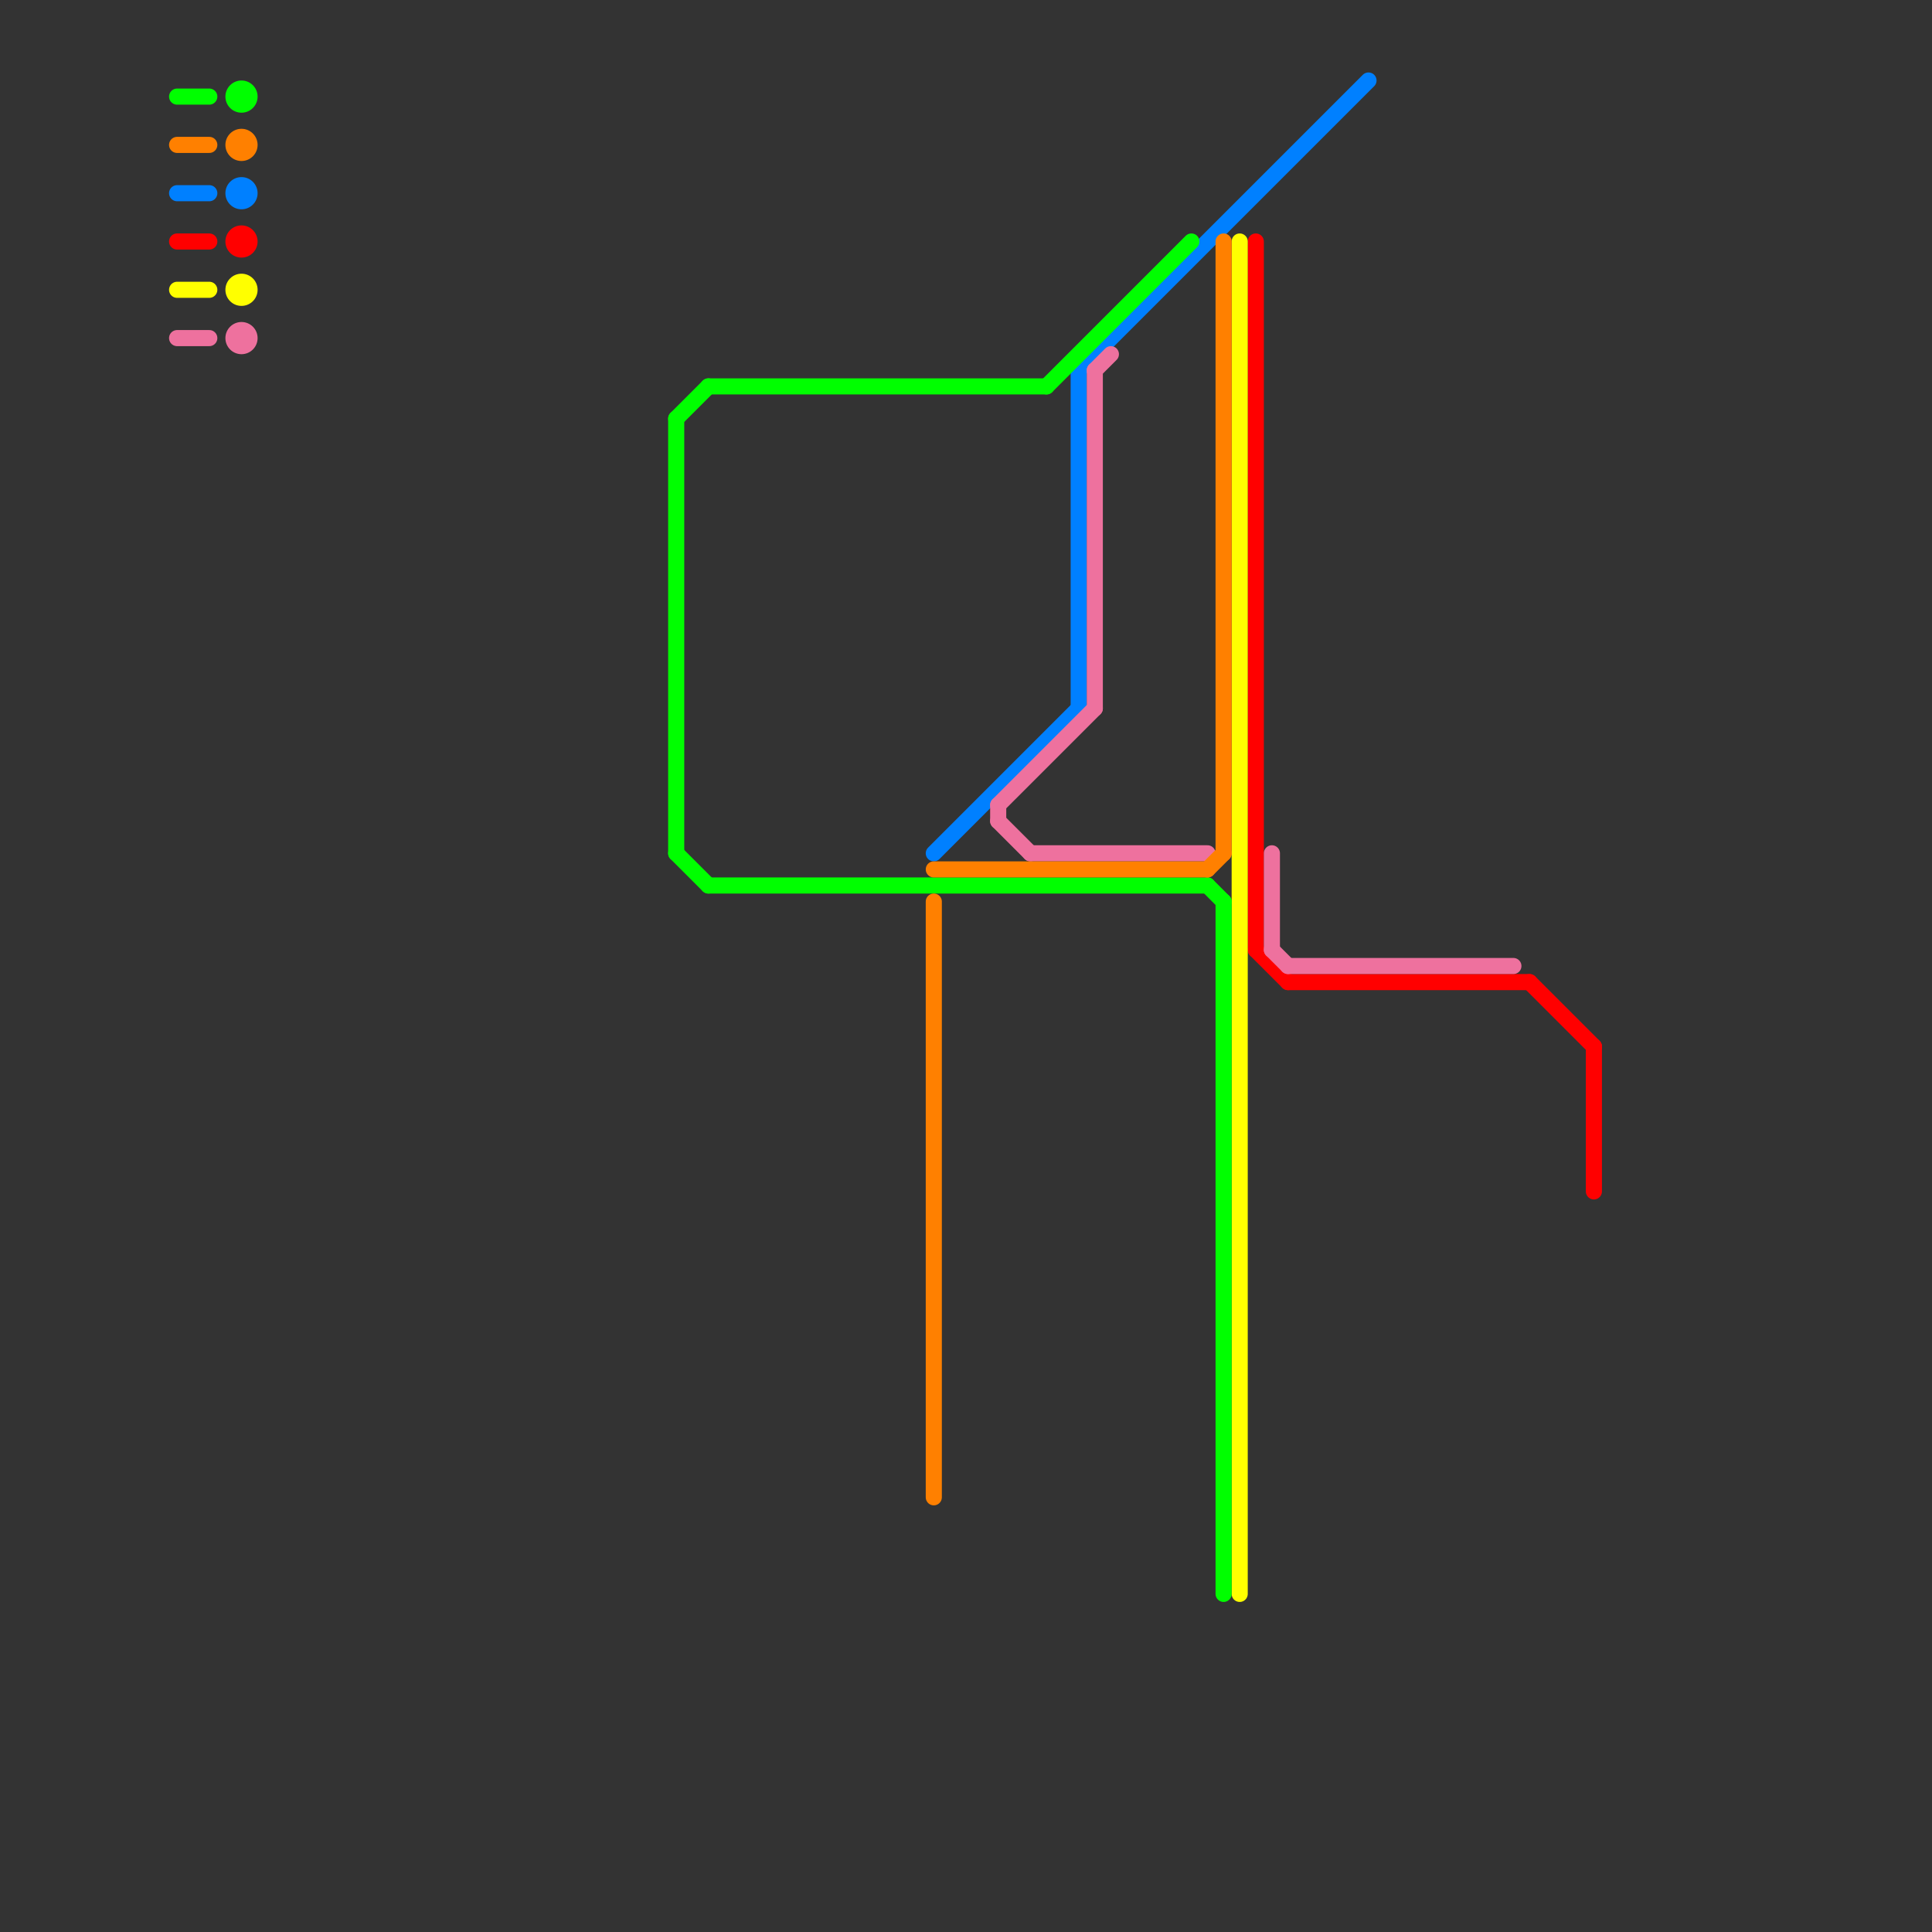 
<svg version="1.1" xmlns="http://www.w3.org/2000/svg" viewBox="0 0 120 120">
<rect x="0" y="0" width="120" height="120" fill="#333333" stroke="none"/>
<style>text { font: 1px Helvetica; font-weight: 600; white-space: pre; dominant-baseline: central; } line { stroke-width: 1; fill: none; stroke-linecap: round; stroke-linejoin: round; } .c0 { stroke: #0080ff } .c1 { stroke: #ff0000 } .c2 { stroke: #ffff00 } .c3 { stroke: #ee719e } .c4 { stroke: #00ff00 } .c5 { stroke: #ff8000 }</style><defs><g id="wm-xf"><circle r="1.2" fill="#000"/><circle r="0.9" fill="#fff"/><circle r="0.6" fill="#000"/><circle r="0.3" fill="#fff"/></g><g id="wm"><circle r="0.6" fill="#000"/><circle r="0.3" fill="#fff"/></g></defs><line class="c0" x1="11" y1="12" x2="13" y2="12"/><line class="c0" x1="67" y1="23" x2="85" y2="5"/><line class="c0" x1="58" y1="53" x2="67" y2="44"/><line class="c0" x1="67" y1="23" x2="67" y2="44"/><circle cx="15" cy="12" r="1" fill="#0080ff" /><line class="c1" x1="80" y1="61" x2="95" y2="61"/><line class="c1" x1="99" y1="65" x2="99" y2="74"/><line class="c1" x1="95" y1="61" x2="99" y2="65"/><line class="c1" x1="11" y1="15" x2="13" y2="15"/><line class="c1" x1="78" y1="15" x2="78" y2="59"/><line class="c1" x1="78" y1="59" x2="80" y2="61"/><circle cx="15" cy="15" r="1" fill="#ff0000" /><line class="c2" x1="11" y1="18" x2="13" y2="18"/><line class="c2" x1="77" y1="15" x2="77" y2="99"/><circle cx="15" cy="18" r="1" fill="#ffff00" /><line class="c3" x1="80" y1="60" x2="94" y2="60"/><line class="c3" x1="62" y1="51" x2="64" y2="53"/><line class="c3" x1="68" y1="23" x2="69" y2="22"/><line class="c3" x1="79" y1="59" x2="80" y2="60"/><line class="c3" x1="68" y1="23" x2="68" y2="44"/><line class="c3" x1="79" y1="53" x2="79" y2="59"/><line class="c3" x1="62" y1="50" x2="62" y2="51"/><line class="c3" x1="11" y1="21" x2="13" y2="21"/><line class="c3" x1="62" y1="50" x2="68" y2="44"/><line class="c3" x1="64" y1="53" x2="75" y2="53"/><circle cx="15" cy="21" r="1" fill="#ee719e" /><line class="c4" x1="42" y1="26" x2="42" y2="53"/><line class="c4" x1="42" y1="26" x2="44" y2="24"/><line class="c4" x1="65" y1="24" x2="74" y2="15"/><line class="c4" x1="42" y1="53" x2="44" y2="55"/><line class="c4" x1="11" y1="6" x2="13" y2="6"/><line class="c4" x1="76" y1="56" x2="76" y2="99"/><line class="c4" x1="75" y1="55" x2="76" y2="56"/><line class="c4" x1="44" y1="24" x2="65" y2="24"/><line class="c4" x1="44" y1="55" x2="75" y2="55"/><circle cx="15" cy="6" r="1" fill="#00ff00" /><line class="c5" x1="75" y1="54" x2="76" y2="53"/><line class="c5" x1="11" y1="9" x2="13" y2="9"/><line class="c5" x1="58" y1="54" x2="75" y2="54"/><line class="c5" x1="58" y1="56" x2="58" y2="93"/><line class="c5" x1="76" y1="15" x2="76" y2="53"/><circle cx="15" cy="9" r="1" fill="#ff8000" />
</svg>
